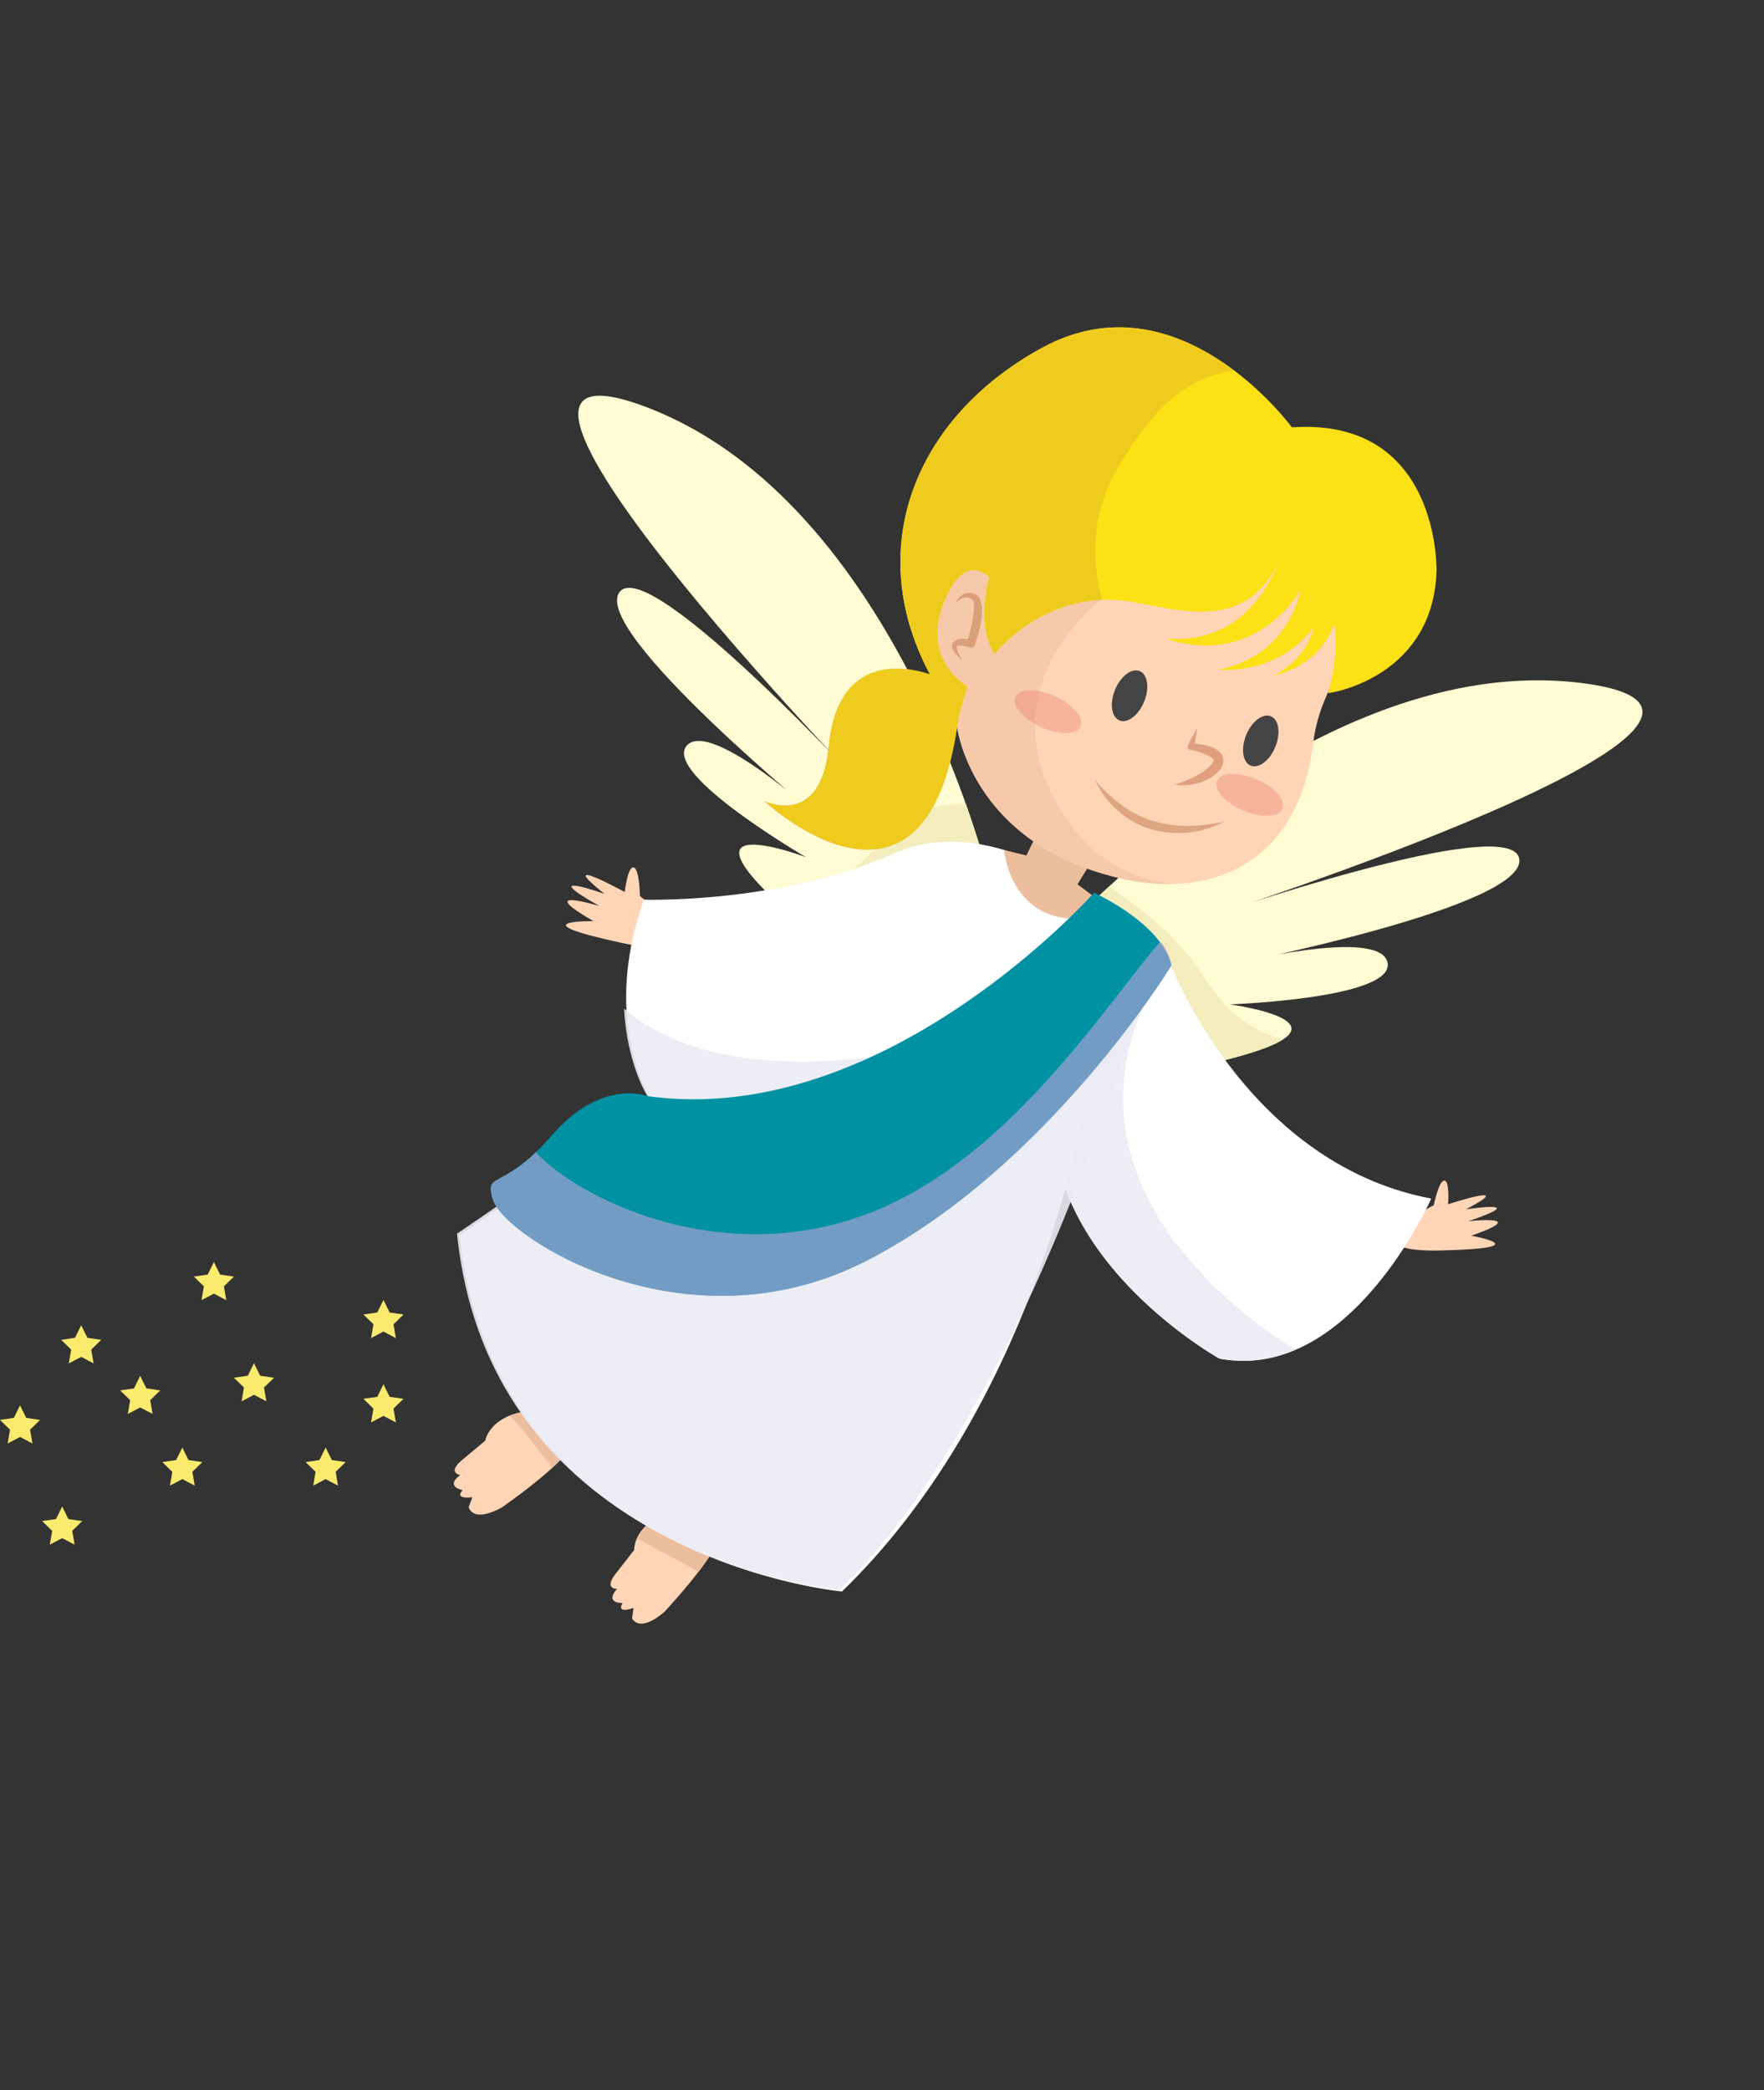 <svg xmlns="http://www.w3.org/2000/svg" xmlns:xlink="http://www.w3.org/1999/xlink" width="418.594" height="495.863" viewBox="0 0 418.594 495.863"><rect x="0" y="0" width="418.594" height="495.863" fill="#333333" stroke="none"/><defs><clipPath id="clip-path"><rect id="Rechteck_928" data-name="Rechteck 928" width="263.657" height="440.243" fill="none"></rect></clipPath><clipPath id="clip-path-2"><rect id="Rechteck_927" data-name="Rechteck 927" width="263.657" height="440.243" fill="#0092a3"></rect></clipPath><clipPath id="clip-path-3"><rect id="Rechteck_918" data-name="Rechteck 918" width="72.125" height="79.589" fill="none"></rect></clipPath><clipPath id="clip-path-4"><rect id="Rechteck_920" data-name="Rechteck 920" width="140.367" height="156.152" fill="none"></rect></clipPath><clipPath id="clip-path-5"><rect id="Rechteck_921" data-name="Rechteck 921" width="74.035" height="97.824" fill="none"></rect></clipPath><clipPath id="clip-path-6"><rect id="Rechteck_922" data-name="Rechteck 922" width="16.757" height="8.343" fill="none"></rect></clipPath><clipPath id="clip-path-7"><rect id="Rechteck_923" data-name="Rechteck 923" width="16.8" height="8.256" fill="none"></rect></clipPath><clipPath id="clip-path-8"><rect id="Rechteck_924" data-name="Rechteck 924" width="7.154" height="15.882" fill="none"></rect></clipPath><clipPath id="clip-path-9"><rect id="Rechteck_925" data-name="Rechteck 925" width="140.762" height="112.637" fill="none"></rect></clipPath><clipPath id="clip-path-10"><rect id="Rechteck_926" data-name="Rechteck 926" width="32.273" height="7.535" fill="none"></rect></clipPath></defs><g id="Gruppe_1580" data-name="Gruppe 1580" transform="translate(-90.487 -114.172)"><g id="Gruppe_1549" data-name="Gruppe 1549" transform="translate(255.638 114.172) rotate(16)"><g id="Gruppe_1548" data-name="Gruppe 1548" clip-path="url(#clip-path)"><g id="Gruppe_1547" data-name="Gruppe 1547"><g id="Gruppe_1546" data-name="Gruppe 1546" clip-path="url(#clip-path-2)"><path id="Pfad_3007" data-name="Pfad 3007" d="M83.678,76.7s-.473-5.884.786-6.3,2.413,5.142,2.413,5.142,14.8-9.971,4.41,0c0,0,14.8-6.819,1.365,2.519,0,0,14.171-5.771,1.574,3.148,0,0,16.9-1.784-5.984,5.352S83.678,76.7,83.678,76.7" transform="translate(163.423 149.862)" fill="#ffd5b6"></path><path id="Pfad_3008" data-name="Pfad 3008" d="M46.239,122.333S85.66,41.9,147.608,31.83,77.282,110.2,77.282,110.2s63.284-44.719,68.2-34.3-58.922,42.979-58.922,42.979,31.572-18.418,35.662-10.7-33.274,19.851-33.274,19.851,36.273-5.377-1.274,15.166-41.436-20.865-41.436-20.865" transform="translate(98.472 66.087)" fill="#fffbd2"></path><path id="Pfad_3009" data-name="Pfad 3009" d="M81.688,70.683C70.747,61.16,59.064,57.808,53.681,55.974c-4.863,7.984-7.442,13.242-7.442,13.242s3.89,41.411,41.436,20.865c8.8-4.817,13.545-8.206,15.651-10.578-8.735-.178-14.95-3-21.638-8.819" transform="translate(98.472 119.204)" fill="#f4edbe"></path><path id="Pfad_3010" data-name="Pfad 3010" d="M65.986,59.837s30.573,42.175,76.088,37.95c0,0-6.406,47.37-37.847,50.347,0,0-64-14.853-54.406-67.165Z" transform="translate(104.016 127.431)" fill="#fff"></path><g id="Gruppe_1521" data-name="Gruppe 1521" transform="translate(152.855 195.975)" opacity="0.9"><g id="Gruppe_1520" data-name="Gruppe 1520"><g id="Gruppe_1519" data-name="Gruppe 1519" clip-path="url(#clip-path-3)"><path id="Pfad_3011" data-name="Pfad 3011" d="M64.984,63.086l-.648.848c-9.364,51.082,47,68.677,56.631,71.293a30.693,30.693,0,0,1-16.74,6.979s-64-14.853-54.406-67.165l9.5-12.422c1.89.235,3.777.394,5.662.466" transform="translate(-48.841 -62.617)" fill="#eaebf4"></path></g></g></g><path id="Pfad_3012" data-name="Pfad 3012" d="M123.393,114.527S78.73,36.881,16.249,30.941s75.362,73.534,75.362,73.534-66.1-40.429-70.323-29.7,61.641,38.98,61.641,38.98-32.724-16.284-36.294-8.309,34.514,17.6,34.514,17.6-36.545-2.961,2.278,15.05,39.966-23.566,39.966-23.566" transform="translate(0 65.218)" fill="#fffbd2"></path><path id="Pfad_3013" data-name="Pfad 3013" d="M58.011,52.961c-7.035,1.84-11.2,3.793-18.653,17.589C33.875,80.7,23.26,88.67,27.256,90.523c38.823,18.011,39.962-23.566,39.962-23.566s-3.249-5.643-9.207-14" transform="translate(56.174 112.788)" fill="#f4edbe"></path><path id="Pfad_3014" data-name="Pfad 3014" d="M52.676,49.748S27.9,43.282,32.8,69.439c3.615,19.288-11.051,16.737-11.051,16.737S68.863,110.184,60.494,54.5c-3.346-22.233-7.818-4.757-7.818-4.757" transform="translate(46.311 92.041)" fill="#ea8b44"></path><path id="Pfad_3016" data-name="Pfad 3016" d="M25.679,70.613s-1.846-6.181-3.3-6.109-.423,6.194-.423,6.194-19.028-4.3-4.494,1.746c0,0-17.776-1.089-.391,3.108,0,0-16.722-.269-.357,3.831,0,0-17.92,4.876,8.215,3.086s.745-11.855.745-11.855" transform="translate(20.123 137.37)" fill="#ffd5b6"></path><path id="Pfad_3017" data-name="Pfad 3017" d="M38,113.44s-.316,3.909-11.6,18.024c0,0-5.129,5.53-7.643,2.2l.188-2.548s-4.075,1.868-2.685-.983c0,0-4.366.466-1.534-3.264,0,0-3.217.357-.545-3.58s4-5.884,4-5.884-.973-7.793,12.462-11.135S38,113.44,38,113.44" transform="translate(27.945 224.911)" fill="#ffd5b6"></path><path id="Pfad_3018" data-name="Pfad 3018" d="M48.609,116.577s.516,3.887-7.533,20.067c0,0-3.846,6.488-7.007,3.759l-.354-2.526s-3.59,2.685-2.832-.394c0,0-4.169,1.377-2.188-2.867,0,0-3.07,1.026-1.289-3.389s2.666-6.594,2.666-6.594-2.594-7.408,9.833-13.514,8.7,5.458,8.7,5.458" transform="translate(57.182 232.85)" fill="#ffd5b6"></path><path id="Pfad_3019" data-name="Pfad 3019" d="M29.1,119.183c2.62-4.3,2.742-5.743,2.742-5.743s6.081-10.519-7.358-7.173a22.607,22.607,0,0,0-8.466,3.765c4.494,2.835,8.8,6.015,13.082,9.151" transform="translate(34.106 224.911)" fill="#edbe9d"></path><path id="Pfad_3020" data-name="Pfad 3020" d="M44.093,125.327c2.67-6.81,2.416-8.75,2.416-8.75s3.721-11.567-8.7-5.458c-7.583,3.724-9.57,7.93-9.971,10.647,5.411,1.239,10.825,2.454,16.258,3.562" transform="translate(59.279 232.85)" fill="#edbe9d"></path><path id="Pfad_3021" data-name="Pfad 3021" d="M143.835,110.531c-6.841-10.143-5.461-23.45,2.738-33.547,1.268-1.559,2.5-3.142,3.737-4.723a4.2,4.2,0,0,1-1.881-.435c-13.339-11.658-22.6-13.263-22.6-13.263S99.9,49.074,82.8,63.439c-22.662,19.047-54.08,26.937-54.08,26.937C26.79,120.805,42.992,135.1,42.992,135.1c-6.744,10.66-34.429,43.815-34.429,43.815,28.783,71.91,110.561,56.268,110.561,56.268,31.124-54.043,24.067-120.741,23.623-124.879.372.084.723.147,1.089.225" transform="translate(18.236 118.171)" fill="#fff"></path><g id="Gruppe_1527" data-name="Gruppe 1527" transform="translate(26.159 198.496)" opacity="0.9"><g id="Gruppe_1526" data-name="Gruppe 1526"><g id="Gruppe_1525" data-name="Gruppe 1525" clip-path="url(#clip-path-4)"><path id="Pfad_3022" data-name="Pfad 3022" d="M119.345,79.584q-2.535,1.615-5.076,3.13C91.839,96.106,57.407,111.128,31.756,99.63c4.266,12.44,11.035,18.424,11.035,18.424-6.748,10.663-34.432,43.815-34.432,43.815C37.139,233.782,118.92,218.14,118.92,218.14,148.36,167.017,149.409,72.4,148.542,63.482c-.566-1.336-22.227,21.056-29.2,16.1" transform="translate(-8.358 -63.424)" fill="#eaebf4"></path></g></g></g><path id="Pfad_3023" data-name="Pfad 3023" d="M46.882,53.148l-1.227,7.123-5.436.238S45.564,74.789,59.7,71.829l4.807-6.3L59.188,63.5l1.4-4.932Z" transform="translate(85.652 113.186)" fill="#edbe9d"></path><path id="Pfad_3024" data-name="Pfad 3024" d="M61.632,45.039s-5.7-1.571-4.256,2.122,7.887,4.363,8.272-.26S61.632,45.039,61.632,45.039Z" transform="translate(121.69 94.173)" fill="none" stroke="#eabaa0" stroke-miterlimit="10" stroke-width="0.335"></path><path id="Pfad_3025" data-name="Pfad 3025" d="M44.749,97.077s10.7,26.843,48.209,24.505c21.113-1.318,39.1-14.7,34.417-43.577-3.011-18.546,10.049-37.421,10.049-37.421L43.5,23.9S10.3,69.361,44.749,97.077" transform="translate(61.988 50.905)" fill="#ffd5b6"></path><g id="Gruppe_1530" data-name="Gruppe 1530" transform="translate(93.066 74.805)" opacity="0.5"><g id="Gruppe_1529" data-name="Gruppe 1529"><g id="Gruppe_1528" data-name="Gruppe 1528" clip-path="url(#clip-path-5)"><path id="Pfad_3026" data-name="Pfad 3026" d="M81.219,115.963C67.06,107.9,57.675,93.671,60.854,76.849c2.435-12.875,10.481-22.865,19.576-31.8A94.827,94.827,0,0,1,94.454,33.191L42.164,23.9S13.393,67.495,43.407,97.079c0,0,10.7,26.84,48.209,24.5a48.433,48.433,0,0,0,12.156-2.282,32.624,32.624,0,0,1-22.552-3.336" transform="translate(-29.737 -23.902)" fill="#edbe9d"></path></g></g></g><g id="Gruppe_1533" data-name="Gruppe 1533" transform="translate(118.46 135.092)" opacity="0.3"><g id="Gruppe_1532" data-name="Gruppe 1532"><g id="Gruppe_1531" data-name="Gruppe 1531" clip-path="url(#clip-path-6)"><path id="Pfad_3027" data-name="Pfad 3027" d="M54.59,48.6c-.335,2.194-4.344,3.408-8.96,2.71s-8.09-3.042-7.758-5.239,4.344-3.405,8.96-2.71S54.919,46.4,54.59,48.6" transform="translate(-37.853 -43.165)" fill="#e26659"></path></g></g></g><g id="Gruppe_1536" data-name="Gruppe 1536" transform="translate(169.88 140.893)" opacity="0.3"><g id="Gruppe_1535" data-name="Gruppe 1535"><g id="Gruppe_1534" data-name="Gruppe 1534" clip-path="url(#clip-path-7)"><path id="Pfad_3028" data-name="Pfad 3028" d="M71.063,50.209c-.279,2.2-4.256,3.511-8.888,2.926s-8.159-2.851-7.877-5.051,4.256-3.511,8.885-2.926,8.162,2.848,7.88,5.051" transform="translate(-54.279 -45.02)" fill="#e26659"></path></g></g></g><g id="Gruppe_1539" data-name="Gruppe 1539" transform="translate(98.701 117.193)" opacity="0.6"><g id="Gruppe_1538" data-name="Gruppe 1538"><g id="Gruppe_1537" data-name="Gruppe 1537" clip-path="url(#clip-path-8)"><path id="Pfad_3029" data-name="Pfad 3029" d="M31.537,40.829a3.579,3.579,0,0,1,.707-2.069,3.754,3.754,0,0,1,.858-.851,4.261,4.261,0,0,1,1.183-.4c.444.019.748-.175,1.339.041a2.55,2.55,0,0,1,1.2.811,6.177,6.177,0,0,1,1.1,2.15,18.489,18.489,0,0,1,.729,4.31,31.547,31.547,0,0,1-.059,4.281l-.006.072a.915.915,0,0,1-.939.823,12.592,12.592,0,0,0-1.85.072,3.61,3.61,0,0,0-.786.191,1.168,1.168,0,0,0-.357.2.93.93,0,0,0,.113.579,5.349,5.349,0,0,0,.526.782c.407.526.914.983,1.383,1.508a10.074,10.074,0,0,1-1.865-.989,6.236,6.236,0,0,1-.873-.714,2.011,2.011,0,0,1-.526-1.321,1.782,1.782,0,0,1,.886-1.327,4.709,4.709,0,0,1,1.139-.5,8.959,8.959,0,0,1,2.222-.363l-.945.9a49.9,49.9,0,0,0-.613-8.006,6.356,6.356,0,0,0-.573-1.649c-.166-.156.028-.253-.426-.429-.041-.113-.479-.094-.717-.163a3.457,3.457,0,0,0-.836.072,2.875,2.875,0,0,0-.786.413,4.221,4.221,0,0,0-1.224,1.577" transform="translate(-31.539 -37.446)" fill="#c6865c"></path></g></g></g><path id="Pfad_3030" data-name="Pfad 3030" d="M52.723,42.534c.232,1.615.379,3.22.454,4.826l-.873-.773a13.729,13.729,0,0,1,5.411-.488,4.861,4.861,0,0,1,1.53.469A2.972,2.972,0,0,1,60.657,48a3.067,3.067,0,0,1,.144,1.969,5.919,5.919,0,0,1-.595,1.462,8.972,8.972,0,0,1-1.756,2.228,11.6,11.6,0,0,1-2.181,1.634A13.306,13.306,0,0,1,51.3,57.015a38.2,38.2,0,0,0,3.968-3.1,18.811,18.811,0,0,0,1.656-1.706,13.382,13.382,0,0,0,1.261-1.865,2.229,2.229,0,0,0,.351-1.424c0-.178-.529-.5-1.23-.657a18.3,18.3,0,0,0-4.729-.219l-.178.009a.671.671,0,0,1-.7-.638l.009-.141q.394-2.38,1.02-4.738" transform="translate(109.242 90.582)" fill="#e0a080"></path><path id="Pfad_3031" data-name="Pfad 3031" d="M128.219,56.718s-32.389,67.678-88.6,75.618c0,0-11.58-1.2-19.178,15.116s-13.163,12.459-9.383,18.481c4.967,7.912,54.115,22.69,89.42-10.491S150.609,68.26,150.609,68.26s-3.224-8.062-22.389-11.542" transform="translate(20.967 120.789)" fill="#0092a3"></path><g id="Gruppe_1542" data-name="Gruppe 1542" transform="translate(30.815 184.291)" opacity="0.6"><g id="Gruppe_1541" data-name="Gruppe 1541"><g id="Gruppe_1540" data-name="Gruppe 1540" clip-path="url(#clip-path-9)"><path id="Pfad_3032" data-name="Pfad 3032" d="M104.2,134.558C72.711,164.151,30.21,155.592,17.87,147.783c-6.2,10.588-10.146,8.222-6.807,13.536,4.967,7.912,54.111,22.69,89.42-10.491S150.61,63.646,150.61,63.646a10.736,10.736,0,0,0-4.087-4.76c-7.593,16.393-18.506,53.292-42.319,75.672" transform="translate(-9.846 -58.885)" fill="#bea4d8"></path></g></g></g><path id="Pfad_3034" data-name="Pfad 3034" d="M150.87,50.819s-9.16-35.406-42.419-23.344c0,0-35.766-27.844-62.192-1.787-24.511,24.173-28.042,57.948-3.5,82.513,4.184,8.34,8.56,8.788,8.56,8.788l.059-9.179s-13.677-3.13-10.516-20.13c1.884-10.14,8.356-6.269,8.356-6.269C49.761,94.978,55.5,98.549,55.5,98.549s7.333-18.4,27.391-20.737c12.781-1.493,29.409-.5,31.659-20.853,0,0,19.194.579,19.573,28.755l.829-.41s22-10.218,15.914-34.485" transform="translate(55.414 30.993)" fill="#fbe115"></path><path id="Pfad_3035" data-name="Pfad 3035" d="M52.408,44.891S27.894,41.668,32.795,67.825c3.618,19.288-11.048,16.737-11.048,16.737s47.286,23.979,38.745-31.672c-1.981-12.9-8.084-8-8.084-8" transform="translate(46.313 93.655)" fill="#efcb1d"></path><path id="Pfad_3036" data-name="Pfad 3036" d="M49.222,81.411C49.761,94.978,55.5,98.552,55.5,98.552s5.733-14.331,20.881-19.3c-5.361-9.3-7.965-19.563-5.057-30.868,3.374-13.1,8.218-24.9,20.045-29.969.038-.056.072-.113.11-.163C78.747,13.4,61.043,11.11,46.259,25.688c-24.511,24.173-28.042,57.948-3.5,82.513,4.184,8.34,8.56,8.788,8.56,8.788l.059-9.179s-13.677-3.127-10.516-20.13c1.884-10.14,8.356-6.269,8.356-6.269" transform="translate(55.414 30.993)" fill="#efcb1d"></path><path id="Pfad_3037" data-name="Pfad 3037" d="M68.448,32.123s1.837,25.3-20.85,29.744c0,0,19.5,2.454,27.059-18.29s-5.411-23.713-6.209-11.454" transform="translate(101.367 52.984)" fill="#fbe115"></path><path id="Pfad_3038" data-name="Pfad 3038" d="M63.764,32.532S72.627,56.3,52.1,66.933c0,0,19.41-3.117,20.843-25.15s-11.849-21.241-9.176-9.251" transform="translate(110.948 51.536)" fill="#fbe115"></path><path id="Pfad_3039" data-name="Pfad 3039" d="M57.738,33.041S68.81,48.3,56.226,59.993c0,0,13.279-6.093,9.921-22.152s-12.709-12.853-8.409-4.8" transform="translate(119.741 56.198)" fill="#fbe115"></path><path id="Pfad_3040" data-name="Pfad 3040" d="M62.923,46.873c-.379,3.474-2.347,6.106-4.394,5.884s-3.4-3.217-3.026-6.691S57.85,39.96,59.9,40.182s3.405,3.22,3.026,6.691" transform="translate(118.067 85.545)" fill="#444"></path><path id="Pfad_3041" data-name="Pfad 3041" d="M52.419,46.322c-.382,3.474-2.344,6.106-4.4,5.884S44.62,48.989,45,45.515s2.347-6.106,4.394-5.884,3.405,3.22,3.029,6.691" transform="translate(95.691 84.372)" fill="#444"></path><g id="Gruppe_1545" data-name="Gruppe 1545" transform="translate(141.976 151.774)" opacity="0.6"><g id="Gruppe_1544" data-name="Gruppe 1544"><g id="Gruppe_1543" data-name="Gruppe 1543" clip-path="url(#clip-path-10)"><path id="Pfad_3042" data-name="Pfad 3042" d="M77.64,49.476a23.115,23.115,0,0,1-16.365,6.55,20.061,20.061,0,0,1-8.819-2.131,21.647,21.647,0,0,1-3.837-2.357A38.513,38.513,0,0,1,45.364,48.5a40.872,40.872,0,0,0,7.711,3.94A23.38,23.38,0,0,0,61.306,54a27.347,27.347,0,0,0,8.347-1.149,39.423,39.423,0,0,0,7.987-3.374" transform="translate(-45.367 -48.495)" fill="#c6865c"></path></g></g></g></g></g></g></g><g id="Gruppe_1550" data-name="Gruppe 1550" transform="translate(6 -19)"><path id="Pfad_3043" data-name="Pfad 3043" d="M4.756,0,3.286,2.978,0,3.455,2.378,5.774,1.817,9.047,4.756,7.5,7.7,9.047,7.134,5.774,9.512,3.455,6.225,2.978Z" transform="translate(170.726 441.543)" fill="#faea6e"></path><path id="Pfad_3044" data-name="Pfad 3044" d="M4.756,0,3.286,2.978,0,3.455,2.378,5.774,1.817,9.047,4.756,7.5,7.7,9.047,7.134,5.774,9.512,3.455,6.225,2.978Z" transform="translate(170.726 461.543)" fill="#faea6e"></path><path id="Pfad_3045" data-name="Pfad 3045" d="M4.756,0,3.286,2.978,0,3.455,2.378,5.774,1.817,9.047,4.756,7.5,7.7,9.047,7.134,5.774,9.512,3.455,6.225,2.978Z" transform="translate(140 456.543)" fill="#faea6e"></path><path id="Pfad_3046" data-name="Pfad 3046" d="M4.756,0,3.286,2.978,0,3.455,2.378,5.774,1.817,9.047,4.756,7.5,7.7,9.047,7.134,5.774,9.512,3.455,6.225,2.978Z" transform="translate(157 476.543)" fill="#faea6e"></path><path id="Pfad_3047" data-name="Pfad 3047" d="M4.756,0,3.286,2.978,0,3.455,2.378,5.774,1.817,9.047,4.756,7.5,7.7,9.047,7.134,5.774,9.512,3.455,6.225,2.978Z" transform="translate(123 476.543)" fill="#faea6e"></path><path id="Pfad_3048" data-name="Pfad 3048" d="M4.756,0,3.286,2.978,0,3.455,2.378,5.774,1.817,9.047,4.756,7.5,7.7,9.047,7.134,5.774,9.512,3.455,6.225,2.978Z" transform="translate(99 447.543)" fill="#faea6e"></path><path id="Pfad_3049" data-name="Pfad 3049" d="M4.756,0,3.286,2.978,0,3.455,2.378,5.774,1.817,9.047,4.756,7.5,7.7,9.047,7.134,5.774,9.512,3.455,6.225,2.978Z" transform="translate(113 459.543)" fill="#faea6e"></path><path id="Pfad_3050" data-name="Pfad 3050" d="M4.756,0,3.286,2.978,0,3.455,2.378,5.774,1.817,9.047,4.756,7.5,7.7,9.047,7.134,5.774,9.512,3.455,6.225,2.978Z" transform="translate(130.488 432.543)" fill="#faea6e"></path><path id="Pfad_3051" data-name="Pfad 3051" d="M4.756,0,3.286,2.978,0,3.455,2.378,5.774,1.817,9.047,4.756,7.5,7.7,9.047,7.134,5.774,9.512,3.455,6.225,2.978Z" transform="translate(84.488 466.543)" fill="#faea6e"></path><path id="Pfad_3052" data-name="Pfad 3052" d="M4.756,0,3.286,2.978,0,3.455,2.378,5.774,1.817,9.047,4.756,7.5,7.7,9.047,7.134,5.774,9.512,3.455,6.225,2.978Z" transform="translate(94.488 490.543)" fill="#faea6e"></path></g></g></svg>